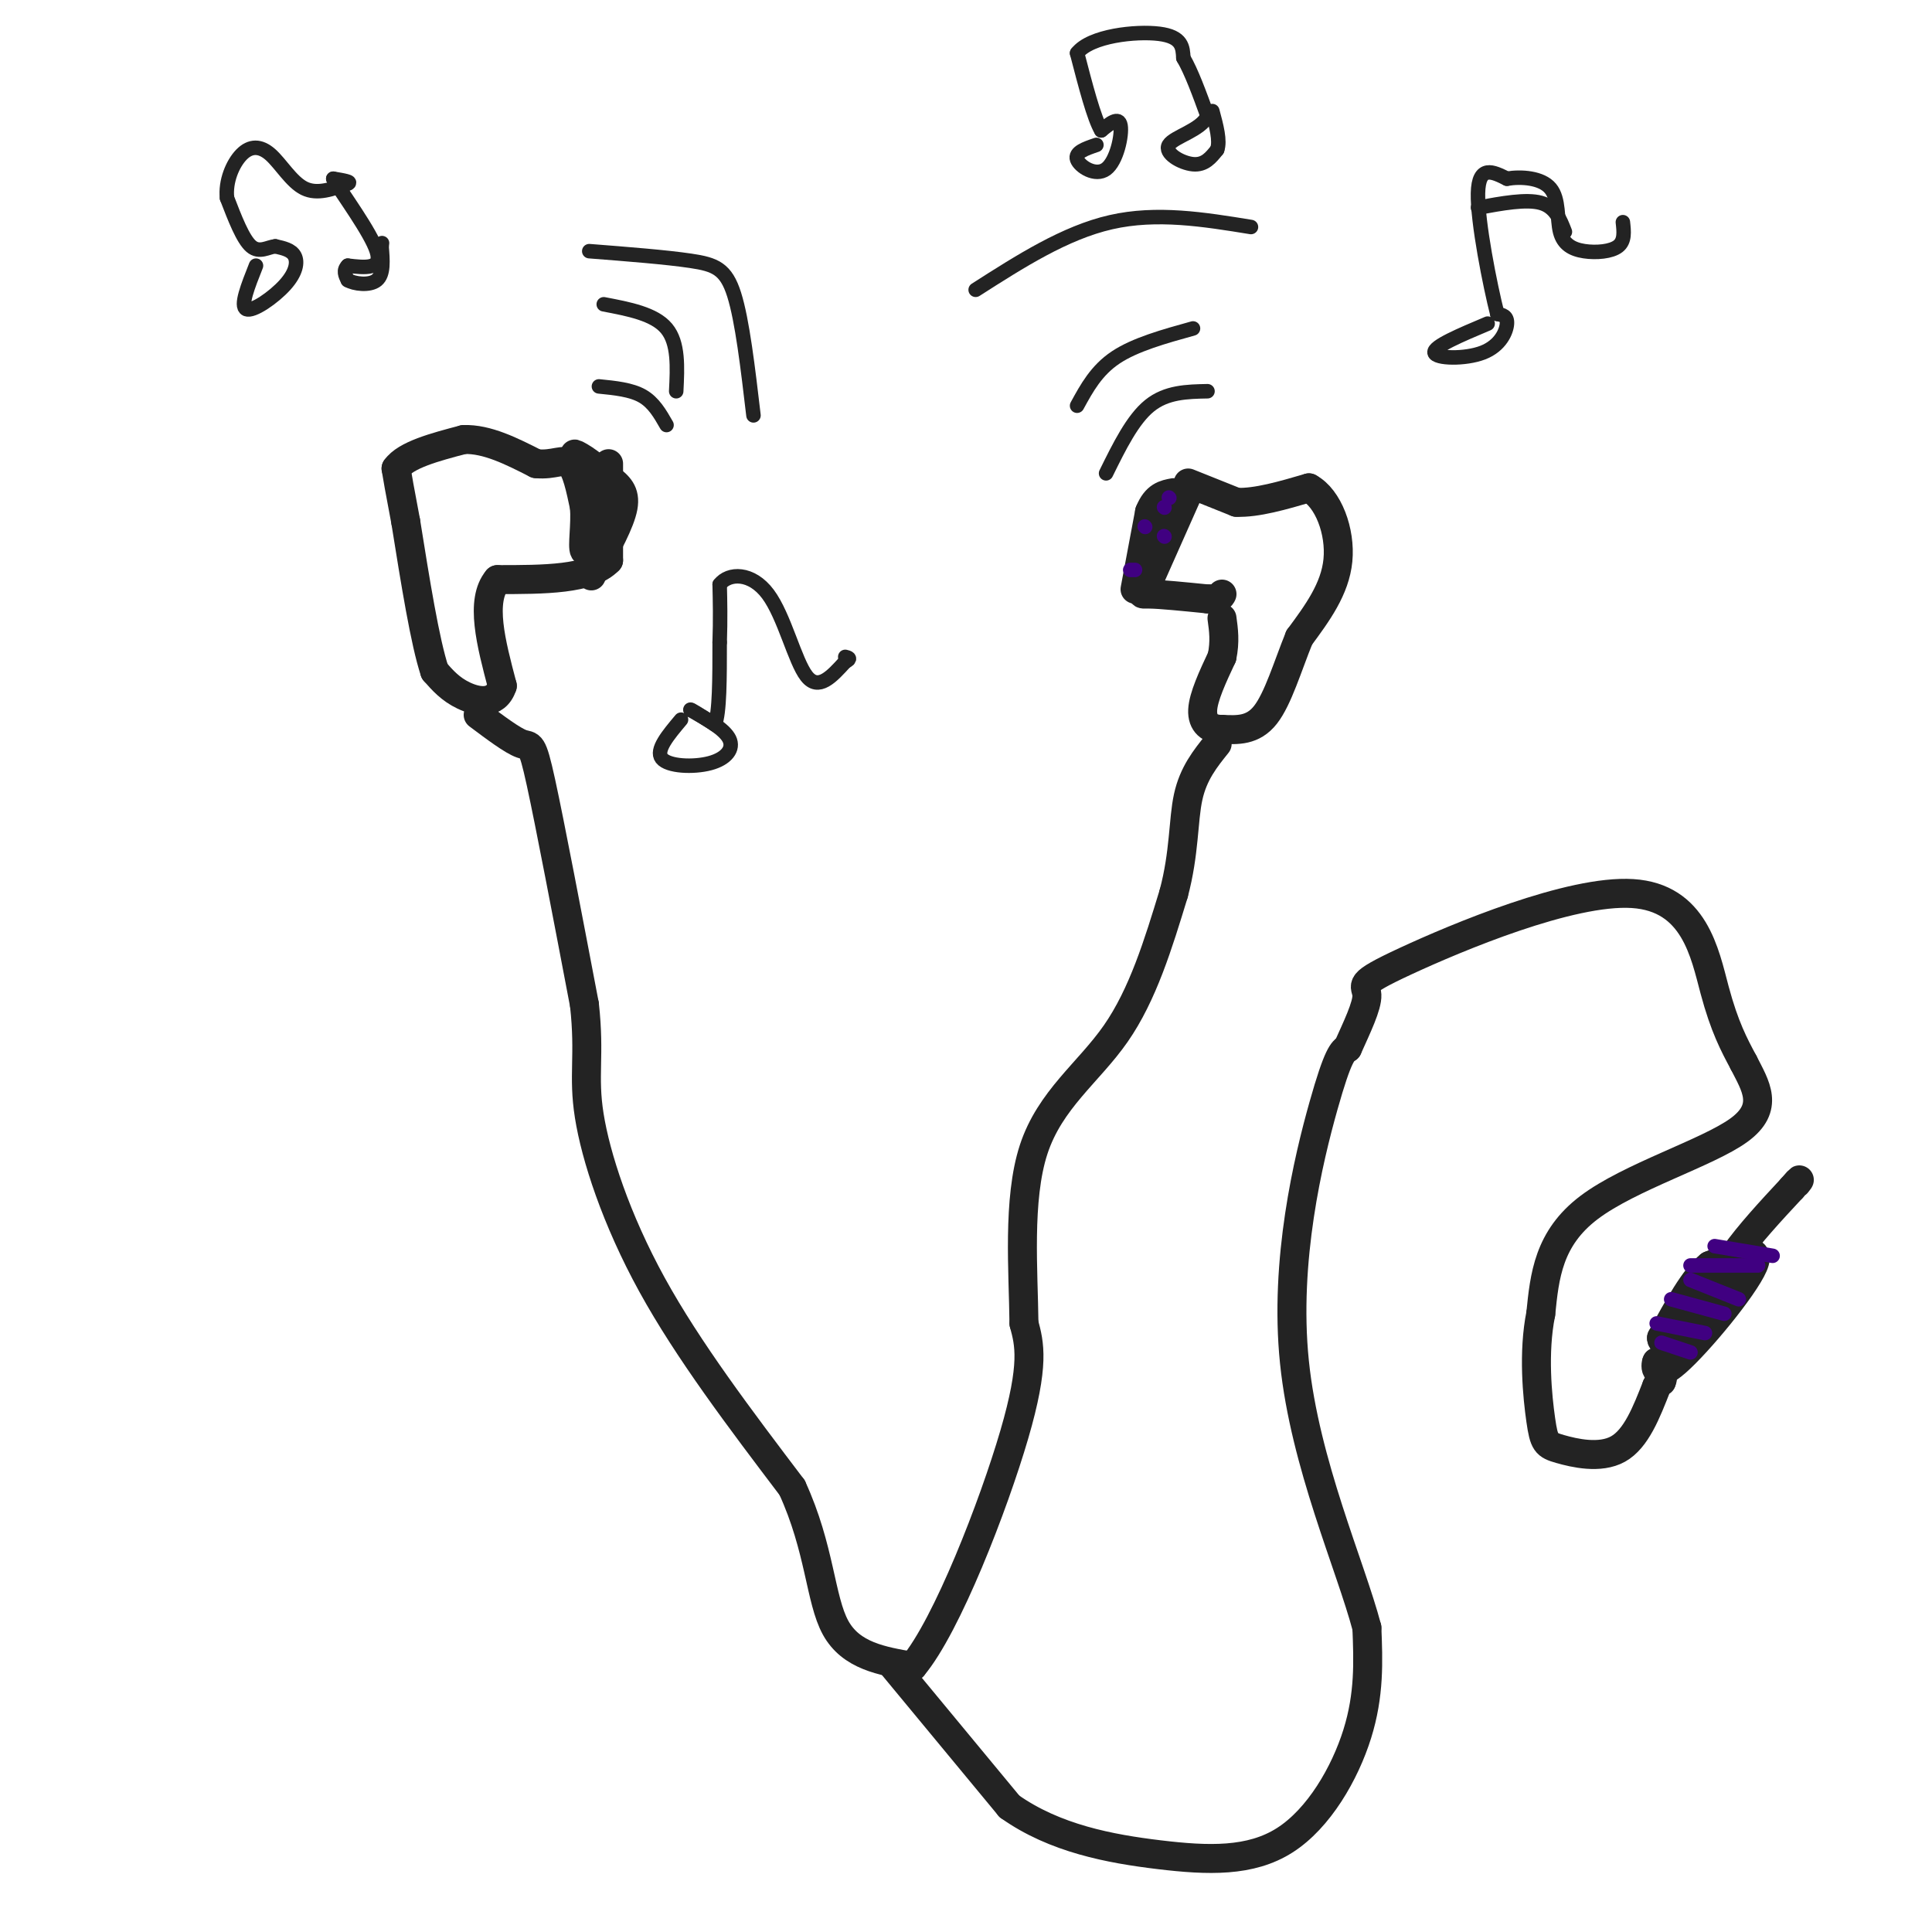 <svg viewBox='0 0 400 400' version='1.1' xmlns='http://www.w3.org/2000/svg' xmlns:xlink='http://www.w3.org/1999/xlink'><g fill='none' stroke='#232323' stroke-width='6' stroke-linecap='round' stroke-linejoin='round'><path d='M246,102c0.000,0.000 -8.000,18.000 -8,18'/><path d='M238,120c-1.778,3.422 -2.222,2.978 0,3c2.222,0.022 7.111,0.511 12,1'/><path d='M250,124c2.500,0.000 2.750,-0.500 3,-1'/><path d='M246,100c0.000,0.000 10.000,4.000 10,4'/><path d='M256,104c4.167,0.167 9.583,-1.417 15,-3'/><path d='M271,101c4.022,2.156 6.578,9.044 6,15c-0.578,5.956 -4.289,10.978 -8,16'/><path d='M269,132c-2.400,5.911 -4.400,12.689 -7,16c-2.600,3.311 -5.800,3.156 -9,3'/><path d='M253,151c-2.467,0.067 -4.133,-1.267 -4,-4c0.133,-2.733 2.067,-6.867 4,-11'/><path d='M253,136c0.667,-3.167 0.333,-5.583 0,-8'/><path d='M235,122c0.000,0.000 3.000,-16.000 3,-16'/><path d='M238,106c1.333,-3.333 3.167,-3.667 5,-4'/><path d='M126,96c0.000,0.000 0.000,20.000 0,20'/><path d='M126,116c-3.833,4.000 -13.417,4.000 -23,4'/><path d='M103,120c-3.667,4.333 -1.333,13.167 1,22'/><path d='M104,142c-1.356,4.089 -5.244,3.311 -8,2c-2.756,-1.311 -4.378,-3.156 -6,-5'/><path d='M90,139c-2.000,-6.000 -4.000,-18.500 -6,-31'/><path d='M84,108c-1.333,-7.000 -1.667,-9.000 -2,-11'/><path d='M82,97c2.000,-2.833 8.000,-4.417 14,-6'/><path d='M96,91c4.833,-0.167 9.917,2.417 15,5'/><path d='M111,96c3.756,0.378 5.644,-1.178 7,0c1.356,1.178 2.178,5.089 3,9'/><path d='M121,105c0.289,3.622 -0.489,8.178 0,9c0.489,0.822 2.244,-2.089 4,-5'/><path d='M125,109c1.345,-2.393 2.708,-5.875 1,-9c-1.708,-3.125 -6.488,-5.893 -7,-6c-0.512,-0.107 3.244,2.446 7,5'/><path d='M126,99c2.022,1.533 3.578,2.867 3,6c-0.578,3.133 -3.289,8.067 -6,13'/><path d='M123,118c-1.000,2.167 -0.500,1.083 0,0'/><path d='M99,148c3.556,2.667 7.111,5.333 9,6c1.889,0.667 2.111,-0.667 4,8c1.889,8.667 5.444,27.333 9,46'/><path d='M121,208c1.190,10.738 -0.333,14.583 1,23c1.333,8.417 5.524,21.405 13,35c7.476,13.595 18.238,27.798 29,42'/><path d='M164,308c5.800,12.622 5.800,23.178 9,29c3.200,5.822 9.600,6.911 16,8'/><path d='M189,345c7.067,-8.400 16.733,-33.400 21,-48c4.267,-14.600 3.133,-18.800 2,-23'/><path d='M212,274c-0.107,-10.619 -1.375,-25.667 2,-36c3.375,-10.333 11.393,-15.952 17,-24c5.607,-8.048 8.804,-18.524 12,-29'/><path d='M243,185c2.267,-8.467 1.933,-15.133 3,-20c1.067,-4.867 3.533,-7.933 6,-11'/><path d='M185,345c0.000,0.000 24.000,29.000 24,29'/><path d='M209,374c9.391,6.652 20.868,8.783 31,10c10.132,1.217 18.920,1.520 26,-3c7.080,-4.520 12.451,-13.863 15,-22c2.549,-8.137 2.274,-15.069 2,-22'/><path d='M283,337c-3.381,-12.833 -12.833,-33.917 -15,-55c-2.167,-21.083 2.952,-42.167 6,-53c3.048,-10.833 4.024,-11.417 5,-12'/><path d='M279,217c1.890,-4.223 4.114,-8.781 4,-11c-0.114,-2.219 -2.567,-2.100 8,-7c10.567,-4.900 34.153,-14.819 47,-14c12.847,0.819 14.956,12.377 17,20c2.044,7.623 4.022,11.312 6,15'/><path d='M361,220c2.429,4.798 5.500,9.292 -1,14c-6.500,4.708 -22.571,9.631 -31,16c-8.429,6.369 -9.214,14.185 -10,22'/><path d='M319,272c-1.624,8.064 -0.683,17.223 0,22c0.683,4.777 1.107,5.171 4,6c2.893,0.829 8.255,2.094 12,0c3.745,-2.094 5.872,-7.547 8,-13'/><path d='M343,287c1.500,-2.333 1.250,-1.667 1,-1'/><path d='M344,286c0.000,-0.833 -0.500,-2.417 -1,-4'/><path d='M343,282c-0.310,0.571 -0.583,4.000 4,0c4.583,-4.000 14.024,-15.429 16,-20c1.976,-4.571 -3.512,-2.286 -9,0'/><path d='M354,262c-3.167,2.500 -6.583,8.750 -10,15'/><path d='M344,277c-0.089,2.022 4.689,-0.422 8,-4c3.311,-3.578 5.156,-8.289 7,-13'/><path d='M359,260c3.167,-4.500 7.583,-9.250 12,-14'/><path d='M371,246c2.167,-2.500 1.583,-1.750 1,-1'/></g>
<g fill='none' stroke='#232323' stroke-width='3' stroke-linecap='round' stroke-linejoin='round'><path d='M122,52c7.956,0.622 15.911,1.244 21,2c5.089,0.756 7.311,1.644 9,7c1.689,5.356 2.844,15.178 4,25'/><path d='M125,63c5.250,1.000 10.500,2.000 13,5c2.500,3.000 2.250,8.000 2,13'/><path d='M124,80c3.333,0.333 6.667,0.667 9,2c2.333,1.333 3.667,3.667 5,6'/><path d='M229,98c2.750,-5.583 5.500,-11.167 9,-14c3.500,-2.833 7.750,-2.917 12,-3'/><path d='M223,84c2.000,-3.667 4.000,-7.333 8,-10c4.000,-2.667 10.000,-4.333 16,-6'/><path d='M202,60c9.250,-5.917 18.500,-11.833 28,-14c9.500,-2.167 19.250,-0.583 29,1'/><path d='M308,67c-5.619,2.369 -11.238,4.738 -11,6c0.238,1.262 6.333,1.417 10,0c3.667,-1.417 4.905,-4.405 5,-6c0.095,-1.595 -0.952,-1.798 -2,-2'/><path d='M310,65c-1.467,-5.733 -4.133,-19.067 -4,-25c0.133,-5.933 3.067,-4.467 6,-3'/><path d='M312,37c2.897,-0.492 7.141,-0.223 9,2c1.859,2.223 1.333,6.400 2,9c0.667,2.600 2.526,3.623 5,4c2.474,0.377 5.564,0.108 7,-1c1.436,-1.108 1.218,-3.054 1,-5'/><path d='M306,43c5.000,-0.917 10.000,-1.833 13,-1c3.000,0.833 4.000,3.417 5,6'/><path d='M227,30c-2.256,0.768 -4.512,1.536 -4,3c0.512,1.464 3.792,3.625 6,2c2.208,-1.625 3.345,-7.036 3,-9c-0.345,-1.964 -2.173,-0.482 -4,1'/><path d='M228,27c-1.500,-2.500 -3.250,-9.250 -5,-16'/><path d='M223,11c2.778,-3.600 12.222,-4.600 17,-4c4.778,0.600 4.889,2.800 5,5'/><path d='M245,12c1.667,2.833 3.333,7.417 5,12'/><path d='M250,24c-1.274,2.940 -6.958,4.292 -8,6c-1.042,1.708 2.560,3.774 5,4c2.440,0.226 3.720,-1.387 5,-3'/><path d='M252,31c0.667,-1.833 -0.167,-4.917 -1,-8'/><path d='M141,149c-2.655,3.155 -5.310,6.310 -4,8c1.310,1.690 6.583,1.917 10,1c3.417,-0.917 4.976,-2.976 4,-5c-0.976,-2.024 -4.488,-4.012 -8,-6'/><path d='M143,147c-0.500,-0.500 2.250,1.250 5,3'/><path d='M148,150c1.000,-2.333 1.000,-9.667 1,-17'/><path d='M149,133c0.167,-4.833 0.083,-8.417 0,-12'/><path d='M149,121c1.881,-2.452 6.583,-2.583 10,2c3.417,4.583 5.548,13.881 8,17c2.452,3.119 5.226,0.060 8,-3'/><path d='M175,137c1.333,-0.667 0.667,-0.833 0,-1'/><path d='M53,55c-1.667,4.202 -3.333,8.405 -2,9c1.333,0.595 5.667,-2.417 8,-5c2.333,-2.583 2.667,-4.738 2,-6c-0.667,-1.262 -2.333,-1.631 -4,-2'/><path d='M57,51c-1.511,0.133 -3.289,1.467 -5,0c-1.711,-1.467 -3.356,-5.733 -5,-10'/><path d='M47,41c-0.375,-3.470 1.188,-7.147 3,-9c1.812,-1.853 3.872,-1.884 6,0c2.128,1.884 4.322,5.681 7,7c2.678,1.319 5.839,0.159 9,-1'/><path d='M72,38c1.000,-0.333 -1.000,-0.667 -3,-1'/><path d='M69,37c1.800,3.044 7.800,11.156 9,15c1.200,3.844 -2.400,3.422 -6,3'/><path d='M72,55c-1.000,1.000 -0.500,2.000 0,3'/><path d='M72,58c1.289,0.778 4.511,1.222 6,0c1.489,-1.222 1.244,-4.111 1,-7'/><path d='M79,51c0.167,-1.167 0.083,-0.583 0,0'/></g>
<g fill='none' stroke='#400081' stroke-width='3' stroke-linecap='round' stroke-linejoin='round'><path d='M355,258c0.000,0.000 12.000,2.000 12,2'/><path d='M350,262c0.000,0.000 14.000,0.000 14,0'/><path d='M350,265c0.000,0.000 10.000,4.000 10,4'/><path d='M346,269c0.000,0.000 11.000,3.000 11,3'/><path d='M343,274c0.000,0.000 10.000,2.000 10,2'/><path d='M344,278c0.000,0.000 6.000,2.000 6,2'/><path d='M241,105c0.000,0.000 0.100,0.100 0.1,0.1'/><path d='M237,109c0.000,0.000 0.100,0.100 0.1,0.1'/><path d='M234,118c0.000,0.000 1.000,0.000 1,0'/><path d='M241,111c0.000,0.000 0.100,0.100 0.1,0.1'/><path d='M242,103c0.000,0.000 0.100,0.100 0.1,0.1'/></g>
</svg>